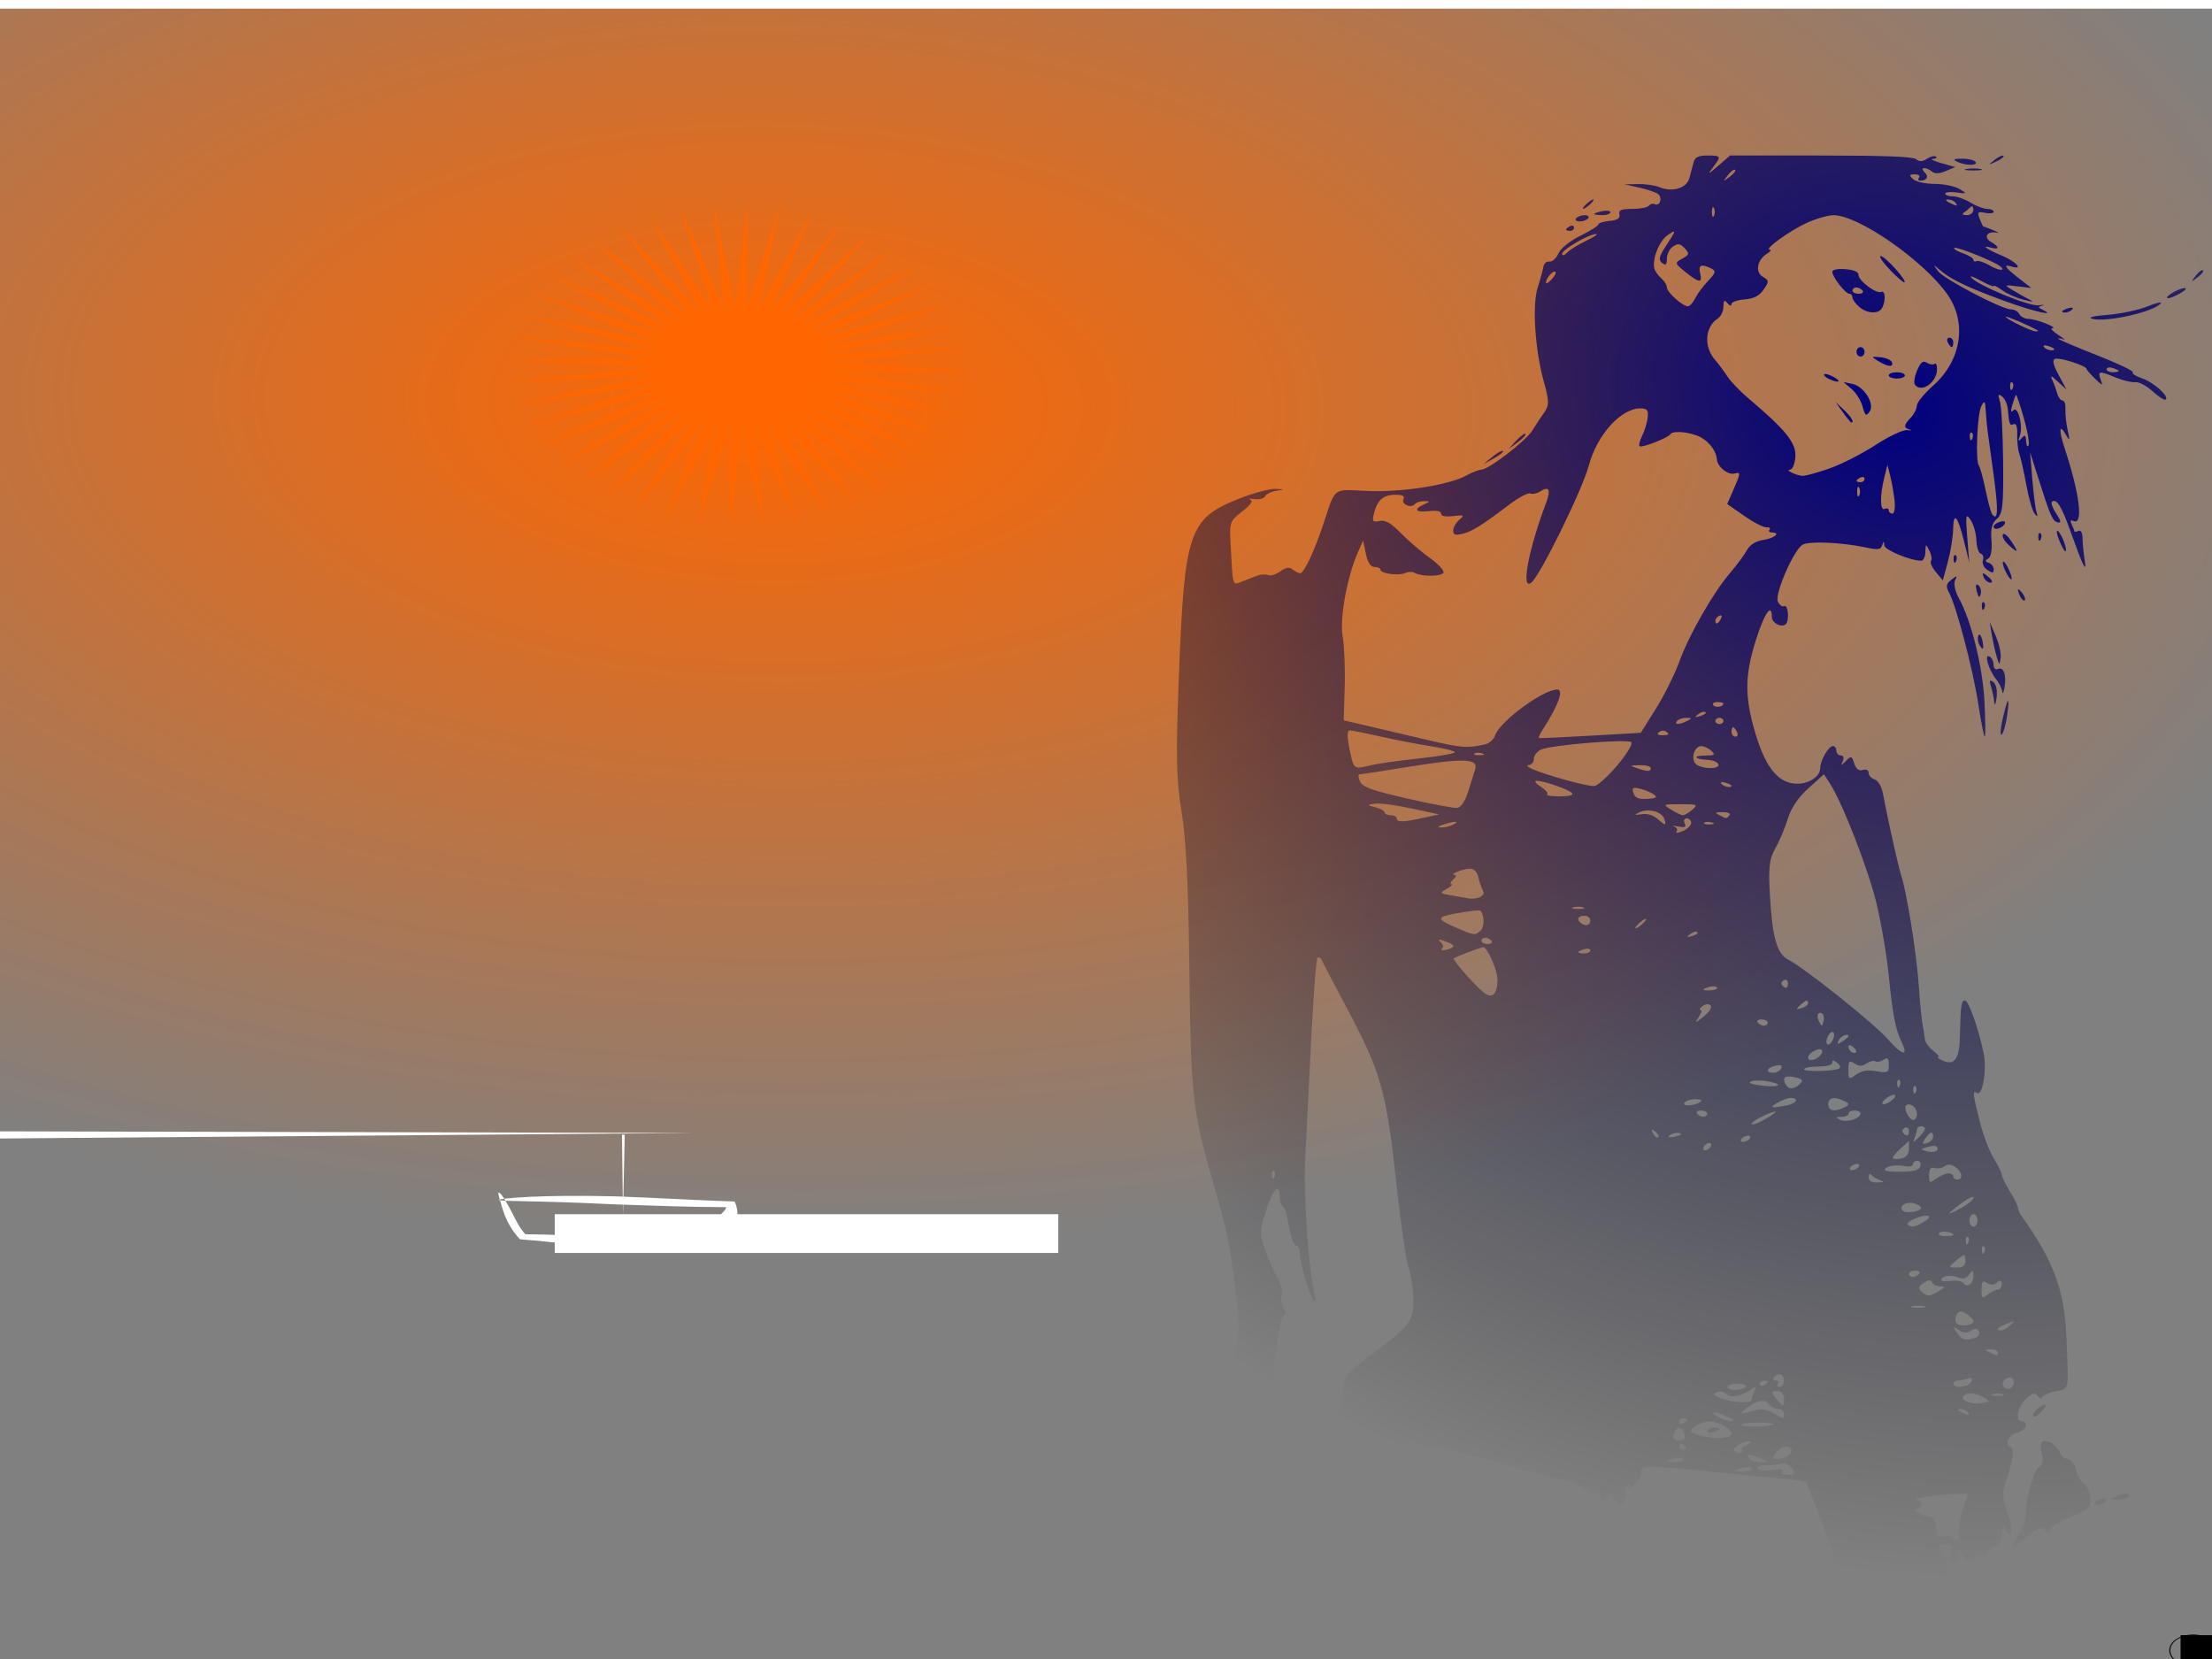 <?xml version="1.0" encoding="UTF-8"?>
<svg version="1.1" viewBox="0 0 1024 768" xmlns="http://www.w3.org/2000/svg">
<defs>
<filter id="h" color-interpolation-filters="sRGB">
<feGaussianBlur result="result1" stdDeviation="5"/>
<feComposite in="result1" in2="result1" k2="2" operator="arithmetic"/>
</filter>
<radialGradient id="b" cx="83.416" cy="-1194.3" r="519.23" gradientTransform="matrix(-1.444 -.023 .012 -.746 490.74 -702.67)" gradientUnits="userSpaceOnUse">
<stop stop-color="#f60" offset="0"/>
<stop stop-color="#808080" offset="1"/>
</radialGradient>
<filter id="g" color-interpolation-filters="sRGB">
<feGaussianBlur result="result1" stdDeviation="5"/>
<feComposite in="result1" in2="result1" k2="2" operator="arithmetic" result="fbSourceGraphic"/>
<feColorMatrix in="fbSourceGraphic" result="fbSourceGraphicAlpha" values="0 0 0 -1 0 0 0 0 -1 0 0 0 0 -1 0 0 0 0 1 0"/>
<feGaussianBlur in="fbSourceGraphic" stdDeviation="0.01 5"/>
</filter>
<radialGradient id="a" cx="1038.4" cy="638.02" r="286.78" gradientTransform="matrix(-2.002 -.757 .656 -1.733 2535 2080.4)" gradientUnits="userSpaceOnUse">
<stop stop-color="#000080" offset="0"/>
<stop stop-opacity="0" offset="1"/>
</radialGradient>
<filter id="f" color-interpolation-filters="sRGB">
<feGaussianBlur in="SourceGraphic" result="result6" stdDeviation="3"/>
<feColorMatrix in="SourceGraphic" result="result7" values="1 0 0 0 0 0 1 0 0 0 0 0 1 0 0 0 0 0 1 0 "/>
<feComposite in="result6" in2="result7" operator="in"/>
</filter>
<filter id="e" color-interpolation-filters="sRGB">
<feGaussianBlur in="SourceGraphic" result="result6" stdDeviation="3"/>
<feColorMatrix in="SourceGraphic" result="result7" values="1 0 0 0 0 0 1 0 0 0 0 0 1 0 0 0 0 0 1 0 "/>
<feComposite in="result6" in2="result7" operator="in"/>
</filter>
<filter id="d" color-interpolation-filters="sRGB">
<feGaussianBlur in="SourceGraphic" result="result6" stdDeviation="3"/>
<feColorMatrix in="SourceGraphic" result="result7" values="1 0 0 0 0 0 1 0 0 0 0 0 1 0 0 0 0 0 1 0 "/>
<feComposite in="result6" in2="result7" operator="in" result="fbSourceGraphic"/>
<feColorMatrix in="fbSourceGraphic" result="fbSourceGraphicAlpha" values="0 0 0 -1 0 0 0 0 -1 0 0 0 0 -1 0 0 0 0 1 0"/>
<feGaussianBlur in="fbSourceGraphic" result="result6" stdDeviation="3"/>
<feColorMatrix in="fbSourceGraphic" result="result7" values="1 0 0 0 0 0 1 0 0 0 0 0 1 0 0 0 0 0 1 0 "/>
<feComposite in="result6" in2="result7" operator="in"/>
</filter>
<filter id="c" color-interpolation-filters="sRGB">
<feGaussianBlur in="SourceGraphic" result="result6" stdDeviation="3"/>
<feColorMatrix in="SourceGraphic" result="result7" values="1 0 0 0 0 0 1 0 0 0 0 0 1 0 0 0 0 0 1 0 "/>
<feComposite in="result6" in2="result7" operator="in"/>
</filter>
</defs>
<rect x="-2" y="4" width="1030" height="766" fill="url(#b)" stroke-opacity="0"/>
<path d="m542.02 768.67c0-4.18 31.821-52.629 47.062-71.653l5.46-6.815-3.776-2.94c-2.077-1.617-5.527-5.614-7.669-8.883-2.141-3.268-6.719-8.379-10.174-11.356-8.802-7.587-9.108-14.943-1.661-39.953 2.546-8.55 2.635-12.442 0.667-29.083-2.696-22.8-3.747-27.865-10.926-52.659-8.871-30.636-9.777-39.038-10.424-96.702-0.434-38.673-1.475-59.817-3.578-72.708-2.509-15.379-2.705-25.004-1.273-62.529 2.572-67.397 4.572-73.322 27.859-82.524 6.578-2.599 14.141-4.637 16.806-4.528 4.555 0.186 4.587 0.236 0.53 0.84-2.374 0.353-4.739 1.5-5.256 2.55-0.518 1.052-2.772 1.646-5.021 1.325-2.244-0.32-3.073-0.205-1.841 0.257 1.469 0.551 0.183 2.434-3.735 5.469-5.807 4.499-5.958 4.936-5.377 15.536 1.07 19.528 0.813 18.654 5.004 17.008 2.054-0.807 5.239-2.041 7.078-2.743 1.839-0.702 4.203-0.863 5.253-0.358 1.05 0.505 3.557-0.242 5.57-1.661 2.807-1.978 4.174-2.181 5.858-0.87 1.208 0.941 2.755 1.711 3.437 1.711 1.754 0 6.659-10.477 10.891-23.267 5.56-16.802 4.026-15.647 19.746-14.862 15.737 0.786 38.039-2.639 46.194-7.095 2.783-1.52 5.97-2.764 7.082-2.764 3.282 0 20.569-13.301 23.538-18.11 1.504-2.436 3.97-6.164 5.481-8.284 2.428-3.407 2.405-5.096-0.193-14.542-4.072-14.801-5.39-35.425-2.774-43.406 1.18-3.599 2.346-7.853 2.592-9.452 0.245-1.6 1.502-2.735 2.792-2.522 1.29 0.212 3.177-1.472 4.194-3.742 1.078-2.409 5.32-5.838 10.183-8.231 4.584-2.257 8.335-4.619 8.335-5.25 0-0.631 2.311-1.354 5.135-1.607 3.691-0.331 4.981-1.176 4.586-3.005-0.435-2.018 0.797-2.545 5.959-2.545 3.579 0 7.035-0.665 7.68-1.478 0.645-0.813 1.867-1.144 2.716-0.735 2.517 1.212 3.777-3.264 1.356-4.82-1.223-0.786-5.164-2.084-8.759-2.884l-6.536-1.454 6.191-0.131c3.405-0.072 7.895 0.579 9.977 1.447 5.888 2.454 12.549 0.453 13.797-4.145 0.594-2.187 1.463-5.449 1.931-7.249 0.654-2.513 2.143-3.272 6.418-3.272 6.452 0 6.564 0.24 2.576 5.504-2.632 3.475-2.337 3.382 2.47-0.778l5.46-4.726h41.972c29.301 0 42.624 0.508 44.133 1.683 1.637 1.275 2.871 1.225 5.087-0.207 1.609-1.04 3.465-1.47 4.125-0.956 0.66 0.514 9e-3 0.984-1.446 1.045-1.455 0.061 0.288 0.935 3.873 1.943l6.518 1.832-4.384 1.827c-3.171 1.321-4.949 1.387-6.425 0.238-2.929-2.281-5.887-1.966-3.405 0.363 2.085 1.957 1.076 3.865-2.044 3.865-0.916 0-1.147-0.654-0.512-1.454 0.635-0.8-0.259-1.454-1.986-1.454-2.579 0-2.725 0.389-0.815 2.181 1.36 1.276 5.522 2.2 10.032 2.228 4.239 0.025 9.388 1.083 11.442 2.349 3.62 2.232 3.578 2.282-1.401 1.61-2.824-0.381-5.135-0.13-5.135 0.559 0 0.689 1.567 1.252 3.483 1.252 1.915 0 5.619 1.309 8.231 2.908 2.611 1.6 6.086 2.908 7.721 2.908 1.635 0 2.973 0.593 2.973 1.318 0 0.725-1.776 0.956-3.947 0.514-3.444-0.701-3.772-0.36-2.569 2.681 0.758 1.917 1.484 3.52 1.613 3.563 4.308 1.427 8.7 3.455 6.363 2.939-4.466-0.986-6.426 2.138-2.679 4.271 4.048 2.305 3.947 3.767-0.181 2.614-4.801-1.341-1.726 0.844 5.338 3.794 6.337 2.647 10.011 6.664 4.622 5.054-4.434-1.325-3.605 0.153 2.949 5.257l5.906 4.599-6.372-0.76c-6.259-0.746-6.301-0.716-2.392 1.693 2.189 1.349 5.55 3.242 7.469 4.207 2.86 1.438 2.439 1.49-2.33 0.289-3.201-0.806-7.612-2.767-9.803-4.356-2.191-1.59-3.984-2.493-3.984-2.008 0 0.485-2.673-0.599-5.939-2.411s-5.325-2.52-4.575-1.575c2.845 3.585 26.9 13.533 31.312 12.949 2.426-0.321 3.239-0.286 1.806 0.079-2.229 0.567-2.229 0.848 0 1.947 7.012 3.457-4.278 0.828-17.935-4.177-16.858-6.178-24.612-9.89-29.502-14.125-3.316-2.871-3.328-2.865-0.934 0.436 2.659 3.666 29.527 17.741 33.867 17.741 1.487 0 3.188 0.982 3.779 2.181 0.591 1.2 2.572 2.204 4.401 2.233 3.587 0.056 13.892 4.153 10.796 4.292-1.027 0.046 0.233 1.435 2.801 3.086s3.618 2.58 2.334 2.063c-1.284-0.517-2.334-0.656-2.334-0.31s7.96 3.747 17.69 7.558c9.729 3.811 17.303 7.417 16.83 8.013-0.473 0.596 1.44 1.845 4.251 2.776 5.337 1.767 12.774 8.431 10.973 9.834-0.572 0.446-3.28-1.262-6.017-3.796-2.737-2.533-6.343-4.449-8.013-4.257-1.67 0.192-5.725-0.762-9.012-2.12-7.759-3.207-8.515-3.121-7.104 0.802 1.137 3.162 1.048 3.149-2.634-0.364-2.096-2-3.829-4.005-3.852-4.457-0.071-1.411-12.063-5.312-14.397-4.684-1.596 0.43-1.194 2.509 1.431 7.414l3.648 6.816-3.939-3.635c-3.199-2.952-3.686-3.089-2.591-0.727 0.741 1.6 1.758 4.381 2.259 6.18 0.501 1.8 1.62 3.272 2.486 3.272 0.866 0 1.461 1.8 1.322 3.999-0.138 2.199 0.331 6.617 1.043 9.816 1.052 4.727 0.931 5.164-0.646 2.334-3.209-5.756-3.645-2.811-0.843 5.686 7.137 21.641 8.881 36.219 4.054 33.896-1.247-0.6-1.512-0.016-0.721 1.589 0.688 1.396 1.251 2.851 1.251 3.233 0 0.382 0.84 0.29 1.867-0.205 1.074-0.517 1.876 0.836 1.888 3.186 0.019 2.247 0.439 6.702 0.951 9.901 1.148 7.181-0.52 3.867-6.586-13.088-4.136-11.561-6.386-15.133-8.496-13.489-0.606 0.472 0.29 2.955 1.991 5.518 2.225 3.35 2.419 4.484 0.69 4.035-2.469-0.641-3.385-2.752-9.334-21.512l-3.459-10.906 1.006 12.36c0.553 6.798 1.422 13.669 1.93 15.269 0.729 2.295 0.545 2.446-0.87 0.719-0.987-1.204-2.692-7.093-3.79-13.088-1.098-5.994-2.557-12.534-3.241-14.534-0.685-2-1.136-6.12-1.004-9.157 0.144-3.28-0.502-5.164-1.59-4.64-1.863 0.897-2.135 0.211-2.78-7-0.2-2.241-1.389-4.858-2.641-5.817-1.785-1.366-2.004-0.882-1.013 2.241 0.695 2.191 1.368 14.733 1.496 27.871 0.2 20.469-0.214 24.272-2.894 26.578-2.27 1.954-2.955 4.678-2.499 9.937 0.374 4.309-0.236 7.733-1.504 8.447-1.573 0.886-1.52 1.395 0.201 1.939 1.284 0.406 2.334 1.745 2.334 2.976 0 1.869-0.484 1.925-2.931 0.344-1.612-1.042-2.542-3.054-2.066-4.471 0.476-1.417 0.035-2.792-0.977-3.055-1.013-0.263-1.931-3.075-2.039-6.25-0.108-3.174-1.316-7.408-2.683-9.407-2.199-3.216-2.379-2.292-1.556 7.998l0.93 11.633-2.433-9.818c-2.955-11.922-4.877-13.956-5.038-5.33-0.066 3.532-1.162 10.266-2.435 14.964l-2.315 8.541-3.245-3.857c-1.785-2.121-2.788-4.432-2.23-5.135 0.558-0.703 0.226-2.812-0.738-4.685-1.733-3.369-1.754-3.362-1.871 0.593-0.065 2.199-0.942 3.999-1.948 3.999-4.927 0-16.868-4.945-17.06-7.065-0.199-2.198-0.281-2.199-1.029-0.012-0.685 2.003-1.893 2.146-7.719 0.911-11.323-2.4-26.384-2.999-29.226-1.162-4.095 2.647-12.768 22.613-11.342 26.112 0.688 1.689 2.031 2.696 2.985 2.237 1.876-0.903 2.454 7.016 0.617 8.447-2.09 1.627-6.353-0.687-6.353-3.449 0-6.705-3.487-1.668-7.361 10.634-5.318 16.887-5.311 26.682 0.029 44.186 4.707 15.426 10.673 22.406 19.152 22.406 5.573 0 10.588-3.46 10.588-7.306 0-3.51 3.86-10.144 5.902-10.144 0.862 0 1.568 0.982 1.568 2.181 0 1.2 0.93 2.181 2.067 2.181 1.157 0 1.566 1.12 0.929 2.545-1.059 2.369-0.959 2.366 1.45-0.046 2.416-2.418 2.67-2.337 3.817 1.223 0.822 2.551 2.131 3.545 3.952 3 1.64-0.49 2.723 0.054 2.723 1.368 0 1.2 1.238 2.551 2.75 3.003 1.513 0.452 3.209 3.213 3.769 6.135 2.63 13.714 7.027 33.437 8.479 38.031 2.781 8.801 7.198 36.487 8.236 51.623 0.549 7.998 1.358 16.178 1.798 18.177 0.44 2 0.87 4.781 0.955 6.18 0.086 1.4 1.836 3.853 3.89 5.453s3.104 2.928 2.334 2.953c-0.77 0.024 0.151 0.747 2.047 1.605 5.408 2.448 7.731-0.708 7.961-10.813 0.336-14.767 0.649-17.012 2.369-17.012 1.675 0 6.321 13.147 8.648 24.474 1.522 7.408-0.425 19.576-2.939 18.366-2.287-1.101-2.238-0.486 1.03 12.814 1.528 6.216 4.468 14.028 6.535 17.36 2.067 3.332 3.758 6.793 3.758 7.692 0 0.899 1.681 4.344 3.735 7.654 2.054 3.311 3.735 6.714 3.735 7.564 0 0.849 0.817 2.68 1.815 4.069 14.719 20.476 19.774 34.257 20.663 56.329 1.027 25.484 1.528 23.114-5.206 24.658-3.338 0.765-6.082 2.074-6.097 2.908-0.019 0.834-0.873 0.535-1.905-0.664-1.602-1.862-2.418-1.678-5.573 1.252-3.86 3.585-5.058 10.382-1.829 10.382 3.352 0 1.961 4.143-1.695 5.047-4.306 1.064-6.709 5.238-3.817 6.63 2.198 1.058 1.717 5.098-1.919 16.104-1.825 5.523-1.7 8.037 0.71 14.358 2.808 7.364 2.04 13.858-0.939 7.934-1.112-2.211-1.442-1.813-1.545 1.863-0.088 3.116-1.377 5.194-3.866 6.231-2.054 0.856-3.748 2.679-3.763 4.05-0.022 1.921-0.391 2.048-1.608 0.554-1.271-1.562-1.8-1.491-2.714 0.364-1.595 3.236-4.069 2.864-6.442-0.969l-2.026-3.272-0.126 3.272c-0.07 1.8-1.072 3.272-2.227 3.272-1.338 0-1.694-1.583-0.98-4.362 0.944-3.677 0.537-4.362-2.593-4.362-3.567 0-3.598 0.215-0.782 5.453 1.612 2.999 2.708 7.879 2.435 10.844-0.273 2.965 0.1 5.855 0.829 6.423 0.728 0.567 1.324 2.24 1.324 3.717s0.737 3.822 1.638 5.211c2.959 4.561 5.831 12.839 5.831 16.806 0 2.143 1.05 3.906 2.334 3.918 1.556 0.015 1.401 0.492-0.467 1.432-1.54 0.775-14.261 1.42-28.269 1.432l-25.468 0.022-1.043-4.726c-0.574-2.599-1.551-8.652-2.173-13.451-1.727-13.333-6.081-28.771-13.533-47.988-3.722-9.598-6.965-17.671-7.206-17.94-0.241-0.27-7.017-1.08-15.059-1.8-8.041-0.721-20.923-1.978-28.625-2.795-27.26-2.889-33.26-2.934-32.447-0.24 0.401 1.33-1.03 4.053-3.181 6.053s-3.288 2.716-2.526 1.593c0.891-1.315 0.645-1.687-0.69-1.044-1.141 0.549-1.621 1.919-1.066 3.045 0.555 1.125 0.199 3.172-0.79 4.548-1.623 2.258-2.031 2.163-4.184-0.97-2.288-3.329-2.446-3.353-3.851-0.596-1.41 2.767-1.513 2.753-2.72-0.38-0.69-1.791-1.949-2.921-2.799-2.513-0.849 0.409-3.064-0.496-4.923-2.01s-8.421-3.777-14.583-5.028c-6.162-1.251-17.506-4.342-25.209-6.87-14.734-4.834-36.363-8.544-50.307-8.63-7.687-0.047-8.028 0.105-4.668 2.084 2.236 1.317 2.688 2.153 1.18 2.181-1.344 0.025-1.925 0.701-1.29 1.5 0.635 0.8 0.054 1.464-1.29 1.476-1.78 0.016-1.683 0.412 0.357 1.454 2.337 1.194 2.104 1.581-1.401 2.329-2.311 0.493-4.201 1.7-4.201 2.683 0 0.982-1.681 2.971-3.735 4.418-2.482 1.749-3.735 4.479-3.735 8.137 0 3.028-0.913 5.945-2.03 6.482-1.117 0.537-1.56 2.376-0.985 4.085 1.079 3.209-2.412 11.106-4.91 11.106-0.776 0-1.411 1.164-1.411 2.587s-1.679 3.53-3.731 4.681c-2.327 1.306-3.333 3.068-2.675 4.684 0.706 1.732 0.086 2.59-1.871 2.59-2.936 0-3.643 1.445-3.024 6.18 0.189 1.448-0.925 2.545-2.586 2.545-1.605 0-2.918 0.851-2.918 1.89s-0.979 2.653-2.176 3.585c-1.197 0.932-2.5 4.15-2.895 7.15-0.85 6.455-1.974 7.694-4.338 4.782-1.337-1.647-1.744-1.285-1.766 1.57-0.015 2.04-1.079 5.47-2.363 7.623-2.321 3.893-2.444 3.914-22.408 3.925-11.04 6e-3 -20.074-0.585-20.074-1.315zm364.73-58.658c-0.411-1.8 0.423-6.707 1.853-10.906l2.6-7.634-5.795 0.084c-6.311 0.091-22.196 2.385-18.4 2.657 1.284 0.092 2.334 1.149 2.334 2.349s-1.05 2.201-2.334 2.225c-2.646 0.05 4.122 3.491 7.002 3.56 1.027 0.025 1.953 1.351 2.058 2.946 0.401 6.114 0.813 6.827 3.484 6.029 1.508-0.451 3.238-0.193 3.845 0.572 2.044 2.575 4.106 1.418 3.352-1.881zm-289.18-25.71c0.594-0.749 0.284-4.122-0.69-7.496-1.355-4.695-0.925-9.216 1.831-19.258 1.981-7.218 3.601-14.914 3.601-17.104 0-3.007 3.018-6.234 12.331-13.19 18.517-13.829 20.055-15.926 19.605-26.737-0.21-5.049-1.225-11.351-2.255-14.003-1.03-2.653-3.478-19.546-5.439-37.542-4.861-44.6-7.116-52.478-24.14-84.342-4.914-9.198-9.488-17.962-10.165-19.476-0.676-1.514-1.714-2.376-2.305-1.916-0.591 0.461-1.878 16.75-2.859 36.199-0.981 19.449-2.246 44.528-2.811 55.731-0.929 18.4 1.401 52.806 4.331 63.972 0.63 2.399 0.554 3.937-0.169 3.417-1.79-1.288-6.517-17.015-6.599-21.957-0.037-2.199-0.796-3.999-1.688-3.999-1.396 0-2.671-4.048-4.682-14.876-0.257-1.383-1.045-2.965-1.75-3.514-0.706-0.549-1.283-2.526-1.283-4.392 0-6.693-3.288-3.206-6.411 6.799-2.956 9.47-2.966 10.784-0.149 18.541 1.668 4.592 4.296 10.492 5.84 13.112s2.291 6.031 1.66 7.579c-0.631 1.549-0.267 4.096 0.808 5.662 1.308 1.903 1.329 3.009 0.064 3.337-1.936 0.502-5.994 29.997-4.403 32.002 0.484 0.61-1.202 4.562-3.746 8.783-6.384 10.591-7.847 15.672-4.512 15.672 1.446 0 3.692 2.29 4.992 5.09 2.565 5.524 5.856 6.798 5.856 2.267 0-1.552 0.921-3.266 2.047-3.808 1.126-0.542 1.691-2.871 1.257-5.175-0.434-2.305-0.203-4.19 0.514-4.19 0.717 0 1.961-3.436 2.764-7.634 1.354-7.077 1.56-7.316 2.821-3.272 0.748 2.399 1.459 3.256 1.581 1.903 0.122-1.352 1.099-2.882 2.173-3.399 2.011-0.968 1.035 24.813-1.142 30.153-1.842 4.519 10.056 10.923 13.12 7.062zm211.94-4.568c-1.256-1.828-3.186-2.689-4.887-2.181-1.546 0.462-4.892 0.84-7.436 0.84-2.779 0-4.138 0.615-3.404 1.539 0.717 0.904 3.558 1.14 6.879 0.572 3.917-0.67 5.265-0.472 4.38 0.642-0.779 0.981 0.25 1.61 2.633 1.61 3.381 0 3.629-0.409 1.834-3.021zm-18.596 0.249c0-0.725-1.681-0.976-3.735-0.557-2.054 0.418-3.735 1.011-3.735 1.318 0 0.307 1.681 0.557 3.735 0.557s3.735-0.593 3.735-1.318zm-31.744-4.362c0-0.725-1.681-0.976-3.735-0.557-2.054 0.418-3.735 1.011-3.735 1.318 0 0.307 1.681 0.557 3.735 0.557s3.735-0.593 3.735-1.318zm35.479-0.641c-5.125-2.103-6.635-1.974-4.745 0.408 0.677 0.853 3.072 1.541 5.322 1.53 3.924-0.021 3.9-0.1-0.577-1.937zm14.589-2.767c0.881-3.601-4.649-3.232-7.2 0.48-1.852 2.695-1.607 2.972 2.249 2.545 2.38-0.264 4.608-1.625 4.951-3.024zm-22.871-0.938c-0.568-0.716 0.343-1.713 2.024-2.216 1.682-0.503 2.571-1.292 1.977-1.755-0.594-0.463-2.81 0.102-4.924 1.255s-3.289 2.529-2.611 3.057c1.844 1.436 4.723 1.158 3.532-0.342zm-26.263-1.607c-0.635-0.8-1.525-1.454-1.978-1.454s-0.823 0.654-0.823 1.454c0 0.8 0.89 1.454 1.978 1.454s1.458-0.654 0.823-1.454zm-0.393-5.817c-0.537-1.6-1.621-2.908-2.408-2.908-0.787 0-1.871 1.309-2.408 2.908-0.711 2.119-0.057 2.908 2.408 2.908 2.466 0 3.12-0.79 2.408-2.908zm21.867-0.061c0-2.375-5.977-5.755-10.175-5.755-3.859 0-10.134 3.714-8.297 4.91 4.892 3.187 18.472 3.808 18.472 0.845zm-11.204-1.439c0-0.775 1.26-1.409 2.801-1.409 1.54 0 2.801 0.257 2.801 0.572 0 0.314-1.26 0.948-2.801 1.409-1.54 0.46-2.801 0.203-2.801-0.572zm30.719-3.034c0.497-0.387-2.817-0.731-7.365-0.763-4.548-0.032-7.856 0.463-7.35 1.1 0.948 1.195 13.106 0.916 14.715-0.337zm-40.055-2.096c0-0.353-0.84-0.641-1.867-0.641s-1.867 0.693-1.867 1.54 0.84 1.136 1.867 0.641c1.027-0.494 1.867-1.187 1.867-1.54zm18.673-1.368c-6.137-2.732-9.17-2.763-4.558-0.046 1.994 1.174 4.885 2.133 6.426 2.13 1.624-3e-3 0.84-0.878-1.867-2.083zm26.142-1.454c0-1.2-1.219-2.181-2.708-2.181s-3.467-1.056-4.394-2.346c-1.85-2.574-6.935-1.276-11.394 2.908-2.025 1.9-1.615 1.968 3.247 0.539 4.535-1.333 6.374-1.197 9.94 0.737 5.472 2.967 5.309 2.956 5.309 0.344zm84.962-0.727c-0.635-0.8-2.155-1.444-3.378-1.432-1.336 0.013-1.106 0.585 0.577 1.432 3.587 1.805 4.234 1.805 2.801 0zm-84.962-6.301c0-2.047-1.111-3.393-2.801-3.393-3.394 0-3.423 0.234-0.484 3.897 2.951 3.68 3.285 3.629 3.285-0.504zm92.372-0.456c-3.761-2.142-7.024-2.51-8.95-1.011-2.45 1.908 2.618 4.435 7.451 3.716 4.663-0.694 4.751-0.853 1.499-2.705zm-107.31 1.06c0-0.734 0.563-2.534 1.25-3.999 1.195-2.545 1.084-2.55-2.481-0.119-4.094 2.792-9.131 3.328-10.856 1.154-0.607-0.765-2.386-1.008-3.952-0.539-2.275 0.68-1.982 1.224 1.46 2.702 5.093 2.188 14.579 2.709 14.579 0.801zm116.24-2.536c-1.284-0.403-3.385-0.403-4.668 0s-0.233 0.733 2.334 0.733c2.568 0 3.618-0.33 2.334-0.733zm-119.04-3.399c0.655-0.825-0.914-1.454-3.624-1.454-2.628 0-4.779 0.654-4.779 1.454 0 0.8 1.631 1.454 3.624 1.454s4.144-0.654 4.779-1.454zm124.18-2.267c0-2.4-2.951-2.805-4.668-0.641-1.523 1.919 0.71 4.642 2.93 3.573 0.956-0.46 1.738-1.78 1.738-2.932zm-113.91 0c0-0.353-0.84-0.641-1.867-0.641s-1.867 0.693-1.867 1.54c0 0.847 0.84 1.136 1.867 0.641 1.027-0.494 1.867-1.187 1.867-1.54zm7.469-0.641c0-3.067-2.717-3.913-4.668-1.454-0.635 0.8-0.215 1.454 0.934 1.454s1.568 0.654 0.934 1.454c-0.635 0.8-0.264 1.454 0.823 1.454s1.978-1.309 1.978-2.908zm86.651 0.565c0.845-1.715 0.357-2.105-1.82-1.454-1.636 0.489-3.746 0.889-4.689 0.889-0.943 0-1.715 0.654-1.715 1.454 0 2.395 6.978 1.641 8.224-0.889zm12.316-13.653c0-0.8-1.47-1.444-3.268-1.432-2.793 0.019-2.861 0.227-0.467 1.432 3.524 1.774 3.735 1.774 3.735 0zm-10.541-6.664c1.56-0.466 2.371-1.792 1.802-2.945-0.794-1.611-1.633-1.711-3.617-0.429-1.965 1.27-3.326 1.192-5.69-0.326-2.817-1.81-2.898-1.691-0.868 1.276 2.346 3.429 3.7 3.821 8.372 2.424zm16.381-5.934c2.324-2.194 2.171-2.257-1.639-0.676-4.345 1.803-5.415 3.095-2.563 3.095 0.901 0 2.792-1.089 4.201-2.419zm-17.07-1.81c0-1.306-4.099-4.498-5.776-4.498-2.476 0-3.673 4.864-1.459 5.929 2.411 1.16 7.235 0.206 7.235-1.432zm-22.91-6.96c-1.817-0.369-4.338-0.344-5.602 0.054-1.264 0.398 0.222 0.7 3.303 0.67 3.081-0.03 4.115-0.356 2.299-0.724zm34.247-7.717c0.954 0 1.734-1.112 1.734-2.472 0-1.895-0.513-2.073-2.196-0.762-1.604 1.249-2.863 1.279-4.668 0.113-1.963-1.269-2.472-0.642-2.472 3.047 0 4.222 0.267 4.437 2.934 2.359 1.614-1.257 3.715-2.285 4.668-2.285zm-27.319 0.681c2.989-1.76 3.098-2.135 0.622-2.135-1.651 0-3.356-0.818-3.788-1.818-0.611-1.414-1.48-1.371-3.913 0.193-2.393 1.538-2.63 2.478-1.009 3.999 2.627 2.465 3.543 2.438 8.087-0.239zm15.925-6.947c-0.051-2.871-0.246-2.933-1.967-0.632-1.361 1.82-2.821 2.19-5.078 1.287-3.39-1.356-7.836-0.694-7.836 1.168 0 0.622 2.002 0.833 4.449 0.469 2.447-0.364 5.026 0.064 5.731 0.952 1.898 2.391 4.766 0.411 4.701-3.244zm-25.152-1.005c0.635-0.8-0.156-1.454-1.757-1.454-1.601 0-2.911 0.654-2.911 1.454 0 0.8 0.791 1.454 1.757 1.454 0.966 0 2.276-0.654 2.911-1.454zm21.474-5.817c0-1.6-0.29-2.908-0.644-2.908-0.354 0-2.165 1.309-4.024 2.908-3.28 2.823-3.261 2.908 0.644 2.908 2.779 0 4.024-0.9 4.024-2.908zm8.597-6.877c-0.621-0.483-1.062 0.376-0.981 1.909 0.09 1.694 0.532 2.039 1.128 0.879 0.539-1.05 0.473-2.304-0.148-2.787zm-7.469-4.362c-0.621-0.483-1.062 0.376-0.981 1.909 0.09 1.694 0.532 2.039 1.128 0.879 0.539-1.05 0.473-2.304-0.147-2.787zm-6.73-0.965c0-1.379-5.59-2.075-6.586-0.819-0.607 0.765 0.626 1.391 2.741 1.391 2.115 0 3.845-0.257 3.845-0.572zm-13.898-5.853c5.053-2.878 2.428-4.229-3.535-1.819-2.705 1.093-4.37 2.413-3.701 2.934 1.793 1.396 3.21 1.178 7.237-1.115zm25.102-0.846c0-1.6-0.84-2.908-1.867-2.908s-1.867 1.309-1.867 2.908c0 1.6 0.84 2.908 1.867 2.908s1.867-1.309 1.867-2.908zm-26.142-5.831c0-0.621-1.401-1.548-3.113-2.059-3.559-1.064-7.212 1.105-5.499 3.264 1.273 1.604 8.612 0.577 8.612-1.205zm24.275-4.72c0-0.895-2.521 0.254-5.602 2.552-3.081 2.299-5.602 4.429-5.602 4.734 0 0.305 2.521-0.844 5.602-2.552s5.602-3.839 5.602-4.734zm-42.948-7.96c-1.54-0.457-3.418-1.55-4.173-2.43-0.846-0.987-1.383-0.625-1.401 0.945-0.019 1.71 1.35 2.507 4.173 2.43 2.807-0.077 3.272-0.39 1.401-0.945zm31.42-3.29c1.203 0 2.187 0.654 2.187 1.454 0 0.8 0.84 1.454 1.867 1.454 2.868 0 2.215-3.781-1.013-5.868-2.061-1.332-3.453-1.415-4.896-0.292-1.109 0.863-3.174 1.224-4.589 0.801-1.804-0.539-2.573 0.432-2.573 3.247 0 3.799 0.185 3.886 3.415 1.61 1.878-1.324 4.399-2.407 5.602-2.407zm-312.26-1.06c-0.62-0.483-1.062 0.376-0.981 1.909 0.09 1.694 0.532 2.039 1.128 0.879 0.539-1.05 0.473-2.304-0.147-2.787zm299.17-2.287c0.336-1.358-0.291-2.469-1.394-2.469s-2.004 0.731-2.004 1.624c0 0.933-1.666 1.284-3.915 0.827-4.186-0.853-9.156 0.115-9.156 1.783 0 0.558 3.568 0.944 7.929 0.859 5.873-0.115 8.088-0.795 8.54-2.624zm-28.607 0.439c0.635-0.8 0.314-1.454-0.713-1.454s-2.387 0.654-3.021 1.454c-0.635 0.8-0.314 1.454 0.713 1.454s2.387-0.654 3.021-1.454zm23.341-8.39v-3.688l-3.735 3.353c-2.054 1.844-3.735 3.846-3.735 4.449 0 0.603 1.681 0.753 3.735 0.335 2.496-0.508 3.735-1.984 3.735-4.449zm12.599-1.187c-0.473-0.369-2.39-0.213-4.259 0.345-3.229 0.965-3.219 1.066 0.2 2.02 3.274 0.914 6.133-0.751 4.06-2.366zm-104.1-0.774c0-0.8-0.84-1.05-1.867-0.555-1.027 0.494-1.867 1.553-1.867 2.353 0 0.8 0.84 1.05 1.867 0.555 1.027-0.494 1.867-1.553 1.867-2.353zm102.7-3.619c0-2.84-1.396-2.521-3.712 0.85-1.612 2.346-1.452 2.719 0.868 2.026 1.564-0.467 2.844-1.762 2.844-2.876zm-84.962 0.883c0.635-0.8 0.314-1.454-0.713-1.454s-2.387 0.654-3.021 1.454c-0.635 0.8-0.314 1.454 0.713 1.454s2.387-0.654 3.021-1.454zm81.228-4.64c0-0.647-0.84-1.176-1.867-1.176s-1.867 0.601-1.867 1.335c0 0.734-0.489 2.534-1.086 3.999-0.994 2.438-0.835 2.424 1.867-0.159 1.624-1.552 2.953-3.352 2.953-3.999zm-124.88 1.344c-1.844-1.425-2.059-1.258-1.045 0.814 0.701 1.434 1.745 2.241 2.32 1.794 0.575-0.448 1e-3 -1.621-1.275-2.607zm11.227 0.696c-1.347-0.35-3.337 0.056-4.422 0.901-1.386 1.079-0.657 1.268 2.449 0.636 2.525-0.514 3.371-1.173 1.973-1.536zm106.18-1.121c0-1.247-0.854-1.856-1.898-1.354-1.044 0.502-1.414 1.522-0.823 2.267 1.601 2.017 2.721 1.641 2.721-0.913zm-61.621-8.82c0-0.391-2.521 0.449-5.602 1.867s-5.602 3.135-5.602 3.817c0 0.682 2.521-0.158 5.602-1.867 3.081-1.708 5.602-3.426 5.602-3.817zm39.213 0.857c0-0.772-1.26-1.403-2.801-1.403-1.54 0-2.801 0.654-2.801 1.454 0 0.8-1.47 1.464-3.268 1.476-2.701 0.018-2.799 0.253-0.567 1.353 2.956 1.456 9.437-0.522 9.437-2.88zm26.142 0.137c0-2.853-3.157-5.383-4.963-3.976-1.466 1.142 1.214 6.799 3.221 6.799 0.958 0 1.742-1.27 1.742-2.822zm-97.1-0.086c0-0.8-1.31-1.454-2.911-1.454-1.601 0-2.392 0.654-1.757 1.454 0.635 0.8 1.945 1.454 2.911 1.454 0.966 0 1.757-0.654 1.757-1.454zm63.488-2.931c2.49-1.273 2.49-1.591 0-2.864-4.469-2.285-7.469-1.71-7.469 1.432 0 3.142 3 3.717 7.469 1.432zm-66.309-2.861c0.471-0.593-0.943-1.005-3.142-0.915-2.199 0.09-4.326 0.93-4.726 1.866-0.785 1.836 6.34 0.975 7.868-0.951zm39.7 1.967c4.514-0.942 5.791-3.446 1.757-3.446-2.85 0-10.604 4.257-7.826 4.296 1.027 0.015 3.758-0.368 6.069-0.85zm49.017-2.719c1.297-1.217 1.499-2.181 0.457-2.181-1.027 0-2.913 0.982-4.192 2.181-1.297 1.217-1.499 2.181-0.457 2.181 1.027 0 2.913-0.982 4.192-2.181zm10.465-6.15c-0.621-0.483-1.062 0.376-0.981 1.909 0.09 1.694 0.532 2.039 1.128 0.879 0.539-1.05 0.473-2.304-0.147-2.787zm-67.492-2.115c-3.04-0.645-6.788-0.737-8.328-0.204-1.858 0.643-0.6 1.28 3.735 1.893 8.332 1.178 11.909-0.137 4.593-1.689zm13.949 1.117c1.756-1.648 1.4-2.255-1.779-3.041-4.747-1.173-6.421-0.2-4.915 2.856 1.378 2.797 3.838 2.865 6.694 0.185zm46.074-1.91c-0.621-0.483-1.062 0.376-0.981 1.909 0.09 1.694 0.532 2.039 1.128 0.879 0.539-1.05 0.473-2.304-0.147-2.787zm-10.59-4.051c5.289 0.905 5.727 0.679 5.727-2.949 0-3.122-0.515-3.596-2.506-2.309-1.378 0.891-3.038 1.205-3.689 0.698-0.651-0.507-2.464-0.094-4.03 0.918-2.273 1.469-3.41 1.475-5.647 0.029-2.393-1.546-2.801-1.116-2.801 2.956 0 4.619 0.111 4.687 3.609 2.222 2.62-1.846 5.179-2.275 9.336-1.564zm-44.096-1.268c0.697-1.415-0.079-1.798-2.601-1.285-4.135 0.842-4.875 3.301-0.994 3.301 1.431 0 3.048-0.907 3.595-2.017zm27.009-0.09c0.6-0.467 0.097-1.624-1.118-2.571-1.701-1.325-2.21-1.319-2.21 0.024 0 1.025-2.697 1.745-6.536 1.745-3.595 0-6.536 0.563-6.536 1.25 0 1.351 14.601 0.952 16.399-0.449zm-9.175-5.661c1.144-1.073 1.534-2.376 0.867-2.896-1.401-1.091-6.224 1.676-6.224 3.571 0 1.915 3 1.536 5.357-0.675zm15.526-4.18c-1.34-1.043-2.21-1.129-2.21-0.218 0 1.941 2.208 3.661 3.454 2.69 0.531-0.413-0.029-1.526-1.245-2.472zm22.474-2.183c-2.926-6.037-4.176-12.467-6.016-30.948-0.915-9.198-3.477-24.248-5.693-33.446-3.803-15.787-15.889-46.819-21.675-55.65l-2.638-4.027-7.183 6.463c-4.742 4.267-7.988 9.076-9.552 14.155-1.303 4.231-3.893 10.374-5.754 13.651-2.783 4.9-3.236 8.652-2.549 21.136 1.109 20.146 3.23 27.687 8.562 30.431 7.723 3.974 39.882 29.681 46.154 36.893 6.49 7.463 9.632 8.127 6.342 1.341zm-31.612-1.864c0.537-1.6 0.313-2.908-0.498-2.908s-1.914 1.309-2.451 2.908c-0.537 1.6-0.313 2.908 0.498 2.908s1.914-1.309 2.451-2.908zm6.928-0.905c0-1.629-3.507-0.2-4.511 1.838-0.983 1.996-0.71 2.086 1.667 0.549 1.564-1.011 2.844-2.085 2.844-2.387zm-37.346-6.366c0-0.8-1.31-1.454-2.911-1.454-1.601 0-2.392 0.654-1.757 1.454 0.635 0.8 1.945 1.454 2.911 1.454 0.966 0 1.757-0.654 1.757-1.454zm25.374-3.992c-2.008-1.564-3.074 0.626-1.665 3.42 1.322 2.62 1.422 2.625 2.076 0.094 0.378-1.462 0.193-3.044-0.412-3.514zm-51.852-3.934c-0.951-0.858-2.381-0.72-3.772 0.364-1.232 0.96-1.623 1.745-0.868 1.745 0.755 0 0.391 1.472-0.81 3.272-2.051 3.074-1.906 3.052 2.399-0.364 2.565-2.035 3.908-4.244 3.051-5.017zm45.151-0.955c0-1.87-1.081-1.607-3.77 0.916-1.973 1.852-1.858 2.064 0.705 1.299 1.686-0.504 3.065-1.5 3.065-2.215zm-143.8-10.94c0.028-4.45-4.642-15.083-6.625-15.083-0.989 0-12.346 4.32-13.6 5.172-0.815 0.554 9.859 12.7 13.983 15.912 3.849 2.997 6.2 0.737 6.242-6.001zm101.61 3.583c-0.475-0.599-2.098-0.72-3.605-0.27-3.802 1.136-3.424 1.821 0.864 1.57 1.983-0.116 3.216-0.701 2.741-1.3zm32.867-2.029c0-1.247-0.854-1.856-1.898-1.354-1.044 0.502-1.414 1.522-0.823 2.267 1.601 2.017 2.721 1.641 2.721-0.913zm-91.498-15.137c0-0.775-1.26-1.032-2.801-0.572-1.54 0.46-2.801 1.094-2.801 1.409 0 0.314 1.26 0.572 2.801 0.572 1.54 0 2.801-0.634 2.801-1.409zm-64.097-1.176c1.461-0.724 0.638-1.657-2.47-2.799-3.764-1.383-4.28-1.354-2.675 0.151 1.093 1.026 1.434 2.295 0.759 2.822-1.675 1.304 1.671 1.172 4.387-0.174zm18.348-3.232c-0.635-0.8-1.945-1.454-2.911-1.454-0.966 0-1.757 0.654-1.757 1.454 0 0.8 1.31 1.454 2.911 1.454 1.601 0 2.392-0.654 1.757-1.454zm95.282-4.082c-0.575-0.448-2.082-9.3e-4 -3.348 0.993-1.83 1.436-1.616 1.603 1.045 0.814 1.842-0.546 2.878-1.359 2.303-1.807zm-100.22-0.752c1.813-1.701 1.602-7.703-0.323-9.202-0.392-0.305-5.059 0.226-10.372 1.181-10.252 1.843-10.26 2.584-0.069 7.012 7.774 3.378 8.196 3.417 10.764 1.008zm74.965-3.164c1.278-1.2 1.904-2.181 1.391-2.181-0.514 0-1.98 0.982-3.258 2.181-1.278 1.2-1.904 2.181-1.391 2.181 0.514 0 1.98-0.982 3.258-2.181zm-24.275-1.454c0-1.2-1.26-2.181-2.801-2.181-2.916 0-3.705 1.72-1.556 3.393 2.149 1.673 4.357 1.059 4.357-1.212zm-3.268-6.053c-1.284-0.403-3.385-0.403-4.668 0s-0.233 0.733 2.334 0.733 3.618-0.33 2.334-0.733zm-46.374-7.59c-0.717-1.294-1.7-4.153-2.185-6.353-0.544-2.467-2.052-3.99-3.937-3.977-3.119 0.023-9.992 2.823-7.029 2.864 0.896 0.012 0.583 1.004-0.695 2.204s-1.641 2.181-0.805 2.181c0.836 0-0.111 0.928-2.103 2.063-3.461 1.971-3.373 2.106 1.977 3.035 3.08 0.535 6.44 1.136 7.467 1.336 4.427 0.861 8.588-1.048 7.311-3.353zm96.325-31.488c0-1.172-0.93-2.13-2.067-2.13s-1.562 1.024-0.945 2.276c0.872 1.769 0.187 2.096-3.068 1.468-2.304-0.445-3.134-0.432-1.844 0.029 1.29 0.461 1.819 1.502 1.175 2.313-0.686 0.864 0.47 0.791 2.789-0.175 2.178-0.908 3.96-2.609 3.96-3.78zm-110.17 0.778c3.413-1.718 0.465-1.718-4.668 0-2.462 0.824-2.78 1.277-0.934 1.33 1.54 0.044 4.061-0.554 5.602-1.33zm97.686-2.774c-1.121-3.338-7.574-4.929-11.649-2.873-2.396 1.209-2.182 1.36 1.153 0.815 2.509-0.41 5.333 0.396 7.292 2.081 3.991 3.434 4.364 3.432 3.204-0.023zm22.172 1.78c-1.348-0.42-2.958-0.368-3.579 0.115-0.62 0.483 0.482 0.827 2.451 0.764 2.175-0.07 2.618-0.414 1.128-0.879zm-133.86-2.115 7.469-1.638-12.941-2.784c-7.118-1.531-14.68-2.509-16.806-2.174-3.758 0.592-3.749 0.639 0.337 1.69 2.311 0.595 4.201 1.659 4.201 2.366 0 0.707 1.26 1.285 2.801 1.285 1.54 0 2.801 0.654 2.801 1.454 0 1.873 2.901 1.825 12.137-0.2zm141.92-1.254c0.644-0.811-0.753-1.444-3.158-1.432-3.469 0.018-3.764 0.298-1.511 1.432 3.475 1.749 3.28 1.749 4.668 0zm-17.228-2.545c2.775-2.388 2.441-2.545-5.407-2.545-8.258 0-8.313 0.032-4.328 2.545 2.22 1.4 4.652 2.545 5.407 2.545 0.754 0 2.702-1.145 4.328-2.545zm-103.74-8.378c1.252-3.99 2.716-8.657 3.253-10.371 1.55-4.945-5.338-5.228-30.002-1.232-12.216 1.979-22.814 3.604-23.551 3.61-0.737 6e-3 -0.641 1.484 0.214 3.283 1.258 2.649 5.425 4.155 21.881 7.909 11.18 2.55 21.587 4.506 23.127 4.346 1.694-0.176 3.7-3.157 5.077-7.546zm85.957 1.318c-1.285-0.944-4.158-2.14-6.384-2.659-3.397-0.791-3.886-0.465-3.047 2.035 0.752 2.241 2.333 2.899 6.384 2.659 4.219-0.25 4.878-0.691 3.047-2.035zm-37.833-0.596c-1.316-1.658-13.305-5.821-16.549-5.746-1.158 0.027-0.251 1.254 2.016 2.728s3.598 3.088 2.957 3.587c-0.641 0.499 1.965 0.908 5.792 0.908 4.232 0 6.498-0.578 5.785-1.476zm21.012-13.003c4.44-5.262 7.215-9.941 6.312-10.644-1.957-1.524-36.464 1.29-41.486 3.383-1.958 0.816-3.56 2.769-3.56 4.341 0 1.571-1.05 2.877-2.334 2.901-1.284 0.024-0.654 0.812 1.401 1.751 6.278 2.869 25.971 8.287 28.943 7.962 1.54-0.168 6.366-4.531 10.724-9.695zm52.764 9.545c0-0.314-1.304-0.961-2.898-1.438-1.662-0.497-2.411-0.253-1.757 0.572 1.097 1.382 4.655 2.044 4.655 0.866zm-37.346-8.153c0-0.8-2.311-1.408-5.135-1.352-4.55 0.091-4.71 0.245-1.401 1.352 5.1 1.707 6.536 1.707 6.536 0zm-129.59-1.327c2.978-0.73 13.139-2.16 22.582-3.179 9.443-1.018 16.78-2.34 16.306-2.937-0.474-0.597-5.679-1.836-11.566-2.752-5.887-0.916-16.257-2.924-23.043-4.46-6.786-1.537-13.154-2.794-14.151-2.794-1.171 0-1.173 3.089-7e-3 8.725 1.949 9.424 1.867 9.362 9.88 7.398zm160.87-0.49c-0.427-1-2.625-1.893-4.883-1.985-6.161-0.251-7.272-2.014-1.269-2.014 4.418 0 4.855-0.331 2.884-2.181-1.278-1.2-3.384-2.181-4.679-2.181-3.201 0-4.982 5.941-2.483 8.286 2.626 2.464 11.48 2.528 10.431 0.076zm-109.36-5.02c-1.348-0.42-2.958-0.368-3.579 0.115-0.62 0.483 0.482 0.827 2.451 0.764 2.175-0.07 2.618-0.414 1.128-0.879zm1.323-4.147c1.957-0.429 4.036-2.264 4.62-4.078 2.071-6.426 22.215-21.319 28.836-21.319 3.094 0 0.506 7.281-6.402 18.01-1.486 2.308-2.465 4.314-2.176 4.458 0.289 0.144 11.037-0.345 23.885-1.088l23.36-1.35 6.96-11.106c3.828-6.108 8.739-15.986 10.912-21.95 4.549-12.483 15.681-31.893 23.534-41.036 2.97-3.458 6.405-8.101 7.633-10.319 1.498-2.705 4.083-4.32 7.855-4.908 5.253-0.818 8.026-3.421 3.645-3.421-1.088 0-1.517-0.58-0.954-1.29 0.563-0.709-0.079-1.2-1.426-1.091-1.347 0.11-5.986-2.271-10.308-5.291l-7.858-5.49 2.859-6.558c3.455-7.925 3.483-8.315 0.541-7.551-3.062 0.795-7.896-3.068-8.171-6.529-0.353-4.455-4.527-9.387-9.412-11.12-5.234-1.857-11.247-2.116-12.156-0.524-0.927 1.624-13.118 6.386-14.198 5.545-0.513-0.399-6e-3 -2.546 1.125-4.771 1.132-2.225 2.295-5.994 2.586-8.375 0.425-3.482-0.203-4.341-3.207-4.389-9.042-0.145-20.195 12.129-24.03 26.443-3.047 11.374-22.513 50.999-26.654 54.257-4.87 3.832-1.36-15.088 6.837-36.854 2.35-6.241 1.431-8.074-2.709-5.399-1.52 0.983-3.57 1.399-4.554 0.925-0.984-0.474-5.467 1.924-9.962 5.328-12.787 9.685-17.035 12.323-21.556 13.391-3.235 0.764-4.201 0.41-4.201-1.536 0-1.391 1.259-3.611 2.797-4.935 2.553-2.197 2.308-2.351-2.801-1.767-3.624 0.414-5.598 0.01-5.598-1.144 0-1.155-1.974-1.559-5.602-1.144-6.215 0.71-7.366-0.82-2.334-3.102 2.998-1.36 3.007-1.486 0.11-1.526-1.737-0.024-3.654 0.582-4.261 1.346-1.686 2.124-6.491 0.108-5.335-2.238 0.708-1.438-0.388-2.061-3.624-2.061-5.583 0-8.419 2.392-9.963 8.407-1.014 3.95-0.71 4.404 2.517 3.746 2.719-0.554 5.264 0.885 9.812 5.547 3.377 3.462 9.477 8.691 13.556 11.619 4.079 2.929 6.858 6.027 6.177 6.885-1.37 1.726-10.226 1.706-13.253-0.03-1.061-0.609-3.006-0.589-4.322 0.044-2.917 1.404-11.487 0.294-11.487-1.487 0-0.707-1.25-1.285-2.779-1.285-1.822 0-3.212-2.111-4.037-6.127l-1.258-6.127-2.368 5.325c-5 11.247-8.568 30.74-7.124 38.921 0.776 4.399 1.21 14.974 0.964 23.499l-0.448 15.501 10.859 2.517c5.973 1.385 18.422 4.304 27.665 6.487 15.957 3.769 18.441 3.964 26.882 2.113zm84.197-5.641c-1.209-0.942-2.472-0.942-3.681 0-1.209 0.942-0.578 1.433 1.841 1.433s3.05-0.492 1.841-1.433zm32.446-0.125c-0.591-1.2-1.405-2.181-1.809-2.181-0.404 0-0.734 0.982-0.734 2.181 0 1.2 0.814 2.181 1.809 2.181 0.995 0 1.325-0.982 0.734-2.181zm-23.083-5.09c2.414-1.215 2.365-1.413-0.357-1.432-1.737-0.012-3.677 0.632-4.312 1.432-1.461 1.84 1.011 1.84 4.668 0zm16.806 0c0-0.8-0.84-1.454-1.867-1.454s-1.867 0.654-1.867 1.454c0 0.8 0.84 1.454 1.867 1.454s1.867-0.654 1.867-1.454zm-8.354-4.082c-0.575-0.448-2.082-9.3e-4 -3.348 0.993-1.83 1.436-1.616 1.603 1.045 0.814 1.842-0.546 2.878-1.359 2.303-1.807zm8.354-4.002c0-0.353-1.31-0.641-2.911-0.641-1.601 0-2.383 0.665-1.738 1.478 1.066 1.343 4.649 0.698 4.649-0.837zm-1.155-39.252c0.638-1.294 0.325-1.878-0.734-1.368-1.015 0.489-1.846 1.504-1.846 2.257 0 2.092 1.338 1.631 2.58-0.888zm126.26-66.43c-1.326-9.811-2.605-19.147-2.843-20.746-0.238-1.6-0.592-5.526-0.789-8.725-0.315-5.142-0.558-5.426-2.092-2.448-1.907 3.704-2.788 25.427-1.116 27.534 0.576 0.726 1.966 5.796 3.088 11.268 1.122 5.472 2.506 10.535 3.075 11.251 2.697 3.399 2.889-1.757 0.677-18.134zm-45.888 11.609c-0.386-3.399-1.283-8.47-1.994-11.27l-1.293-5.09-1.455 5.817c-2.106 8.417-2.009 15.603 0.197 14.542 1.027-0.494 1.867-0.206 1.867 0.641 0 0.847 0.76 1.54 1.69 1.54 0.929 0 1.374-2.781 0.989-6.18zm-16.381-5.817c-0.518-1-0.942-0.182-0.942 1.818s0.424 2.817 0.942 1.818c0.518-1 0.518-2.636 0-3.635zm2.498-4.085c0-0.847-0.84-1.136-1.867-0.641-1.027 0.494-1.867 1.187-1.867 1.54s0.84 0.641 1.867 0.641 1.867-0.693 1.867-1.54zm-16.392-4.763c5.421-1.867 15.008-6.734 21.305-10.815 6.643-4.306 12.913-7.241 14.938-6.993 1.919 0.235 2.439 0.146 1.156-0.198-3.042-0.814-2.945-2.135 0.407-5.587 1.508-1.552 2.768-4.031 2.801-5.508s3.42-5.658 7.527-9.292c13.07-11.564 15.828-29.124 6.629-42.21-11.035-15.697-41.207-36.699-52.724-36.699-2.524 0-8.127 1.614-12.449 3.587-8.006 3.654-20.052 12.409-17.073 12.409 0.902 0 0.326 0.818-1.28 1.818-4.585 2.854-5.601 8.57-1.906 10.715 2.899 1.683 2.927 2.204 0.319 5.926-2.058 2.938-4.542 4.209-8.87 4.537-3.306 0.251-6.023 1.232-6.039 2.181-0.017 1.028-0.76 0.844-1.839-0.456-1.422-1.713-1.816-1.361-1.839 1.64-0.015 2.102-1.207 4.582-2.646 5.513-5.918 3.825-6.552 12.937-1.323 19.01 1.728 2.006 4.367 5.54 5.865 7.852 1.498 2.312 5.911 6.893 9.808 10.179 17.118 14.438 22.078 20.619 21.601 26.918-0.248 3.277-1.338 5.969-2.421 5.981-2.714 0.031 3.079 2.836 5.914 2.864 1.254 0.012 6.716-1.506 12.138-3.373zm6.369-26.052-3.359-4.726 3.849 3.635c3.413 3.224 4.929 5.817 3.401 5.817-0.292 0-2.043-2.127-3.89-4.726zm9.105-2.664c-0.744-2.734-3.038-6.401-5.099-8.149l-3.747-3.179 4.102 0.835c5.445 1.109 10.528 9.297 7.976 12.848-1.621 2.256-2.066 1.932-3.232-2.355zm24.237-10.088c-0.647-0.815-0.199-3.79 0.996-6.61 1.632-3.851 2.754-4.752 4.506-3.62 1.283 0.829 2.886 1.077 3.562 0.551 0.676-0.526 1.202 0.625 1.169 2.557-0.103 6.095-7.154 11.002-10.233 7.121zm-40.07-2.823c-1.511-0.744-2.35-1.662-1.864-2.04 0.485-0.378 2.512 0.241 4.504 1.375 3.984 2.268 1.756 2.83-2.64 0.665zm27.956-1.511c0-0.8 1.681-1.454 3.735-1.454s3.735 0.654 3.735 1.454c0 0.8-1.681 1.454-3.735 1.454s-3.735-0.654-3.735-1.454zm-4.778-6.587c-3.51-2.154-3.482-2.211 0.897-1.818 2.487 0.223 4.868 1.224 5.291 2.224 1.046 2.474-1.799 2.287-6.188-0.406zm-10.16-4.32c0-1.2 0.84-2.181 1.867-2.181s1.867 0.982 1.867 2.181c0 1.2-0.84 2.181-1.867 2.181s-1.867-0.982-1.867-2.181zm42.273-4.362c-0.591-1.2-0.261-2.181 0.734-2.181 0.995 0 1.809 0.982 1.809 2.181 0 1.2-0.33 2.181-0.734 2.181-0.404 0-1.218-0.982-1.809-2.181zm-41.05-16.474c-1.7-1.463-3.09-3.426-3.09-4.362 0-0.937-0.659-1.703-1.465-1.703-1.801 0-7.872-7.814-7.872-10.132 0-1.026 2.376-1.507 6.069-1.23 3.889 0.292 6.069 1.239 6.069 2.637 0 2.724 8.294 8.949 10.505 7.885 1.867-0.898 2.191 3.83 0.499 7.265-1.523 3.091-6.915 2.91-10.715-0.359zm1.578-7.52c-0.635-0.8-1.945-1.454-2.911-1.454-0.966 0-1.757 0.654-1.757 1.454 0 0.8 1.31 1.454 2.911 1.454 1.601 0 2.392-0.654 1.757-1.454zm12.631-9.664c-3.323-3.482-5.226-6.332-4.228-6.332 1.955 0 12.238 11.373 11.011 12.178-0.407 0.267-3.459-2.364-6.783-5.846zm61.99 68.519c-1.732-6.064-3.357-10.826-3.611-10.582-0.254 0.243-1.025 2.405-1.714 4.805-0.796 2.772-0.64 3.647 0.429 2.401 2.18-2.543 4.728 7.259 3.078 11.841-0.91 2.526-0.739 2.744 0.805 1.027 1.601-1.781 1.993-1.515 2.137 1.454 0.097 2 0.592 2.835 1.101 1.857 0.509-0.978-0.492-6.739-2.225-12.803zm-24.009 6.977c-0.621-0.483-1.062 0.376-0.981 1.909 0.09 1.694 0.532 2.039 1.128 0.879 0.539-1.05 0.473-2.304-0.147-2.787zm18.673-23.267c-0.621-0.483-1.062 0.376-0.981 1.909 0.09 1.694 0.532 2.039 1.128 0.879 0.539-1.05 0.473-2.304-0.148-2.787zm49.289-5.328c0-0.314-1.26-0.948-2.801-1.409-1.54-0.46-2.801-0.203-2.801 0.572 0 0.775 1.26 1.409 2.801 1.409s2.801-0.257 2.801-0.572zm-29.877-10.179c0-0.314-1.304-0.961-2.898-1.438-1.662-0.497-2.411-0.253-1.757 0.572 1.097 1.382 4.655 2.044 4.655 0.866zm-7.625-8.628c-3.104-1.894-14.783-6.895-14.783-6.331 0 0.987 11.772 6.751 13.849 6.781 0.942 0.013 1.362-0.189 0.934-0.45zm-158.56-14.84c0.982-2.011 3.672-5.644 5.978-8.072 3.576-3.767 3.787-4.616 1.436-5.773-4.56-2.246-6.04-1.597-5.1 2.234 1.159 4.722-0.454 4.588-6.792-0.564-5.064-4.116-5.093-4.239-1.468-6.216 3.23-1.762 3.374-2.362 1.14-4.742-2.115-2.252-3.054-2.404-5.417-0.876-1.573 1.016-2.859 3.535-2.859 5.596 0 2.898-0.504 3.356-2.222 2.018s-1.411-2.971 1.352-7.198c5.397-8.257 5.468-8.595 1.18-5.632-3.876 2.679-7.202 11.07-6.117 15.433 0.298 1.2 1.727 3.214 3.175 4.477 1.448 1.263 2.632 3.184 2.632 4.269 0 2.208 7.246 8.704 9.708 8.704 0.873 0 2.391-1.645 3.373-3.656zm-64.69-12.29c-1.028-0.8-4.343 2.95-4.386 4.96-0.015 0.753 1.163 0.099 2.62-1.452 1.457-1.551 2.251-3.13 1.766-3.508zm205.53-2.797c-3.419-2.453-19.946-9.004-20.881-8.276-0.523 0.408 1.258 1.525 3.958 2.483 2.7 0.958 4.91 2.33 4.91 3.049 0 0.719 0.654 0.992 1.453 0.607 0.799-0.385 3.517 0.514 6.041 1.996 4.414 2.593 8.097 2.708 4.519 0.141zm-191.24-11.6c3.576-1.698 5.647-3.089 4.602-3.092-3.257-9e-3 -15.842 7.277-15.779 9.136 0.036 1.082 0.953 0.851 2.367-0.595 1.269-1.298 5.234-3.75 8.81-5.448zm59.09-15.095c-0.518-1-0.942-0.182-0.942 1.818s0.424 2.817 0.942 1.818c0.518-1 0.518-2.636 0-3.635zm120.11 0.727c-0.017-1.452-0.627-1.921-1.422-1.091-0.766 0.8-2.154 1.945-3.084 2.545-0.929 0.6-0.289 1.091 1.422 1.091 1.73 0 3.099-1.13 3.084-2.545zm-8.374-3.272c-0.635-0.8-2.155-1.444-3.378-1.432-1.336 0.013-1.106 0.585 0.577 1.432 3.587 1.805 4.234 1.805 2.801 0zm-101.95-15.165c-0.491-0.383-2.006 0.747-3.365 2.51-2.362 3.063-2.322 3.094 0.893 0.696 1.851-1.381 2.963-2.823 2.472-3.206zm131.09 632.16c1.943-2.968 3.533-7.46 3.533-9.981 0-7.527 3.602-20.145 6.195-21.704 1.625-0.977 2-3.014 1.143-6.205-0.702-2.613-0.503-5.123 0.443-5.578 2.251-1.083 6.714 1.859 8.145 5.371 0.623 1.527 2.242 2.777 3.599 2.777 1.357 0 3.003 2.225 3.658 4.944 0.655 2.719 2.429 5.744 3.942 6.722 1.513 0.978 2.752 3.978 2.752 6.665 0 4.404-0.923 5.251-9.336 8.571-5.752 2.27-9.348 4.652-9.365 6.205-0.019 1.709-0.485 1.961-1.448 0.781-2.403-2.944-3.148-2.775-9.271 2.103-3.263 2.599-6.29 4.726-6.728 4.726-0.438 0 0.795-2.429 2.738-5.397zm35.278-14.851c0-0.689 1.26-1.63 2.801-2.09 1.54-0.46 2.801-0.273 2.801 0.416 0 0.689-1.26 1.63-2.801 2.09-1.54 0.46-2.801 0.273-2.801-0.416zm9.337-3.018c3.679-1.851 8.005-1.851 6.535 0-0.635 0.8-2.995 1.444-5.245 1.432-3.326-0.018-3.567-0.286-1.29-1.432zm-37.804-37.358c-0.449-0.648 0.731-2.323 2.622-3.722 4.006-2.965 4.478-1.553 0.757 2.268-1.409 1.448-2.93 2.102-3.379 1.454zm-25.34-329.82c-2.423-15.888-10.191-45.415-13.546-51.495-1.513-2.741-1.28-4.012 1.064-5.817 2.743-2.112 2.891-2.085 1.727 0.314-0.7 1.443 0.067 5.042 1.704 7.998 5.828 10.522 11.069 31.565 11.931 47.909 0.475 8.998 0.545 16.359 0.157 16.359-0.389 0-1.755-6.871-3.036-15.269zm11.172 7.747c2.411-10.818 3.581-12.187 2.271-2.658-0.605 4.399-1.752 8.54-2.548 9.201-0.797 0.662-0.672-2.283 0.278-6.544zm-3.763-8.474c-0.187-2-0.862-5.271-1.502-7.271-0.892-2.791-0.64-3.258 1.087-2.009 1.3 0.94 1.933 4.009 1.502 7.271-0.423 3.194-0.894 4.067-1.087 2.009zm3.745-4.777c-0.164-1.428-1.459-4.045-2.877-5.817-3.466-4.328-5.652-11.757-3.098-10.528 1.068 0.514 1.942 2.244 1.942 3.843s0.846 2.501 1.88 2.003c2.647-1.274 4.121 2.498 3.218 8.229-0.422 2.675-0.901 3.696-1.065 2.268zm-2.626-16.308c-0.704-2.399-1.712-6.98-2.24-10.179l-0.961-5.817 2.813 6.544c1.547 3.599 2.555 8.18 2.24 10.179-0.548 3.474-0.63 3.442-1.852-0.727zm-8.177-5.769c-0.578-1.173-0.691-2.973-0.25-3.999 0.44-1.026 1.243-0.066 1.784 2.133 1.056 4.295 0.185 5.354-1.534 1.866zm1.316-17.377c-0.08-1.533 0.36-2.392 0.981-1.909 0.62 0.483 0.687 1.737 0.148 2.787-0.596 1.16-1.038 0.815-1.128-0.879zm17.823-4.54c-1.802-3.657-1.27-4.6 0.931-1.652 1.09 1.46 1.588 2.96 1.108 3.335-0.481 0.374-1.398-0.383-2.038-1.682zm-20.165-2.599c-0.695-2.654-0.434-3.61 0.735-2.699 0.996 0.775 1.48 2.625 1.076 4.109-0.544 1.999-1.014 1.634-1.811-1.41zm3.387-6.07c-0.591-1.2-0.784-2.181-0.428-2.181 0.356 0 1.692 0.982 2.971 2.181 1.34 1.257 1.521 2.181 0.428 2.181-1.043 0-2.38-0.982-2.971-2.181zm9.913-3.11c-1.03-2.11-1.527-4.107-1.103-4.437s1.664 1.397 2.756 3.837c2.428 5.425 0.963 5.956-1.653 0.6zm-24.029-5.494c-0.081-1.533 0.36-2.392 0.981-1.909 0.62 0.483 0.687 1.737 0.147 2.787-0.596 1.16-1.039 0.815-1.128-0.879zm25.369-6.779c-1.827-1.662-2.99-3.789-2.583-4.726 0.407-0.937 2.157 0.423 3.89 3.022 3.657 5.487 3.327 5.917-1.306 1.704zm23.433-2.291c-1.152-2.922-1.352-4.722-0.445-3.999 1.827 1.456 4.663 9.312 3.362 9.312-0.453 0-1.765-2.391-2.917-5.313zm-9.589-1.11c-0.08-1.533 0.36-2.392 0.981-1.909 0.621 0.483 0.687 1.737 0.148 2.787-0.596 1.16-1.038 0.815-1.128-0.879zm-20.688-4.934c0-0.781 1.331-1.817 2.957-2.303 1.819-0.543 2.672-0.218 2.217 0.844-0.93 2.174-5.174 3.371-5.174 1.459zm-232.06-32.342c2.282-1.87 4.511-3.11 4.952-2.754 0.441 0.355-1.426 1.886-4.15 3.401l-4.952 2.754 4.15-3.401zm10.987-7.419c1.945-2.121 3.91-3.575 4.367-3.232 0.456 0.344-1.135 2.079-3.537 3.857l-4.367 3.232 3.537-3.857zm266.78-56.5c-2.307-0.63 0.239-1.278 7.238-1.84 5.939-0.477 14.162-2.233 18.274-3.902 4.112-1.669 6.893-2.299 6.179-1.401-3.117 3.928-25.222 8.91-31.691 7.143zm-13.965-3.469c0-0.314 1.304-0.961 2.898-1.438 1.662-0.497 2.411-0.253 1.757 0.572-1.097 1.382-4.655 2.044-4.655 0.866zm48.55-6.316c0-1.416 7.535-5.179 8.643-4.316 0.446 0.347-1.317 1.716-3.917 3.043-2.6 1.327-4.727 1.9-4.727 1.274zm13.259-10.133c1.36-1.763 2.874-2.893 3.365-2.51 0.491 0.383-0.621 1.825-2.472 3.206-3.215 2.398-3.255 2.367-0.893-0.696zm-291.49-21.43c0-0.353 0.84-1.046 1.867-1.54s1.867-0.206 1.867 0.641c0 0.847-0.84 1.54-1.867 1.54s-1.867-0.289-1.867-0.641zm4.668-5.175c0.635-0.8 2.414-1.454 3.955-1.454s2.282 0.654 1.647 1.454c-0.635 0.8-2.414 1.454-3.955 1.454s-2.282-0.654-1.647-1.454zm8.403-2.012c0-0.307 1.681-0.9 3.735-1.318 2.054-0.418 3.735-0.167 3.735 0.557 0 0.725-1.681 1.318-3.735 1.318s-3.735-0.251-3.735-0.557zm-3.735-4.532c1.278-1.2 2.745-2.181 3.258-2.181s-0.112 0.982-1.391 2.181c-1.278 1.2-2.745 2.181-3.258 2.181-0.514 0 0.112-0.982 1.391-2.181zm175.99-16.268c1.797-0.366 4.738-0.366 6.536 0s0.327 0.665-3.268 0.665-5.065-0.299-3.268-0.665zm-4.201-3.36c-2.191-1.103-1.706-1.415 2.224-1.432 2.764-0.012 5.544 0.632 6.179 1.432 1.474 1.857-4.713 1.857-8.403 0zm17.228-0.842c1.773-1.441 3.625-2.308 4.117-1.925 0.491 0.383-0.959 1.562-3.223 2.621-3.933 1.839-3.973 1.808-0.893-0.696z" fill="url(#a)" filter="url(#h)"/>
<path transform="matrix(1.621 0 0 1.123 150.68 -345.39)" d="m88 518 17.83-39.467-26.063 34.587 23.265-36.528-30.72 30.526 28.227-32.845-34.752 25.843 32.614-28.494-38.076 20.634 36.337-23.562-40.625 15.005 39.32-18.151-42.347 9.071 41.503-12.371-43.207 2.952 42.841-6.338-43.187-3.227 43.307-0.177-42.288-9.34 42.892 5.988-40.529-15.263 41.603 12.032-37.946-20.87 39.467 17.83-34.587-26.06 36.528 23.26-30.526-30.72 32.845 28.227-25.843-34.752 28.494 32.614-20.634-38.076 23.562 36.337-15.005-40.625 18.151 39.32-9.071-42.347 12.371 41.503-2.952-43.207 6.338 42.841 3.227-43.187 0.177 43.307 9.34-42.288-5.988 42.892 15.263-40.529-12.04 41.6 20.88-37.94-17.83 39.467 26.063-34.587-23.265 36.528 30.72-30.526-28.227 32.845 34.752-25.843-32.614 28.494 38.076-20.634-36.337 23.562 40.625-15.005-39.32 18.151 42.347-9.071-41.503 12.371 43.207-2.952-42.841 6.338 43.187 3.227-43.307 0.177 42.288 9.34-42.892-5.988 40.529 15.263-41.6-12.04 37.94 20.88-39.467-17.83 34.587 26.063-36.528-23.265 30.526 30.72-32.845-28.227 25.843 34.752-28.494-32.614 20.634 38.076-23.562-36.337 15.005 40.625-18.151-39.32 9.071 42.347-12.371-41.503 2.952 43.207-6.338-42.841-3.227 43.187-0.177-43.307-9.34 42.288 5.988-42.892-15.263 40.529 12.032-41.603z" fill="#f60" filter="url(#g)" stroke-width="8.465"/>
<path transform="matrix(.128 0 0 .451 241.46 324.31)" d="m373.08 445.72-9.998-0.177 3.546 82.298z" fill="#fff" fill-rule="evenodd" filter="url(#e)"/>
<path transform="matrix(.768 0 0 .46 9.671 319.32)" d="m-176.02 443.73 0.047 10 581.97-7.73z" fill="#fff" fill-rule="evenodd" filter="url(#f)"/>
<path transform="matrix(.768 0 0 .46 9.671 319.32)" d="m288.04 513.41c-0.03-0.414 1.665-0.951 4.902-1.524 3.238-0.573 8.02-1.175 14.154-1.651 6.134-0.476 13.62-0.819 22.243-0.914 8.623-0.095 18.384 0.062 29.041 0.456 10.455 0.62 21.805 1.513 33.844 2.479 12.038 0.966 24.764 2.004 37.974 2.749 1.446 4.976 1.915 9.993 1.66 14.74-1.04 4.012-2.617 7.734-4.366 11.199-1.705 3.078-3.533 6.003-5.291 8.851-2.424 3.926-4.668 7.643-6.261 11.373-10.581 1.64-20.88 2.114-30.686 2.205-10.777-0.493-21.073-1.51-30.807-2.652h-1e-5c-10.335-1.212-20.046-2.584-29.059-3.853-9.003-1.559-17.206-2.981-24.597-3.887-2.411-4.334-4.218-8.535-5.656-12.474-1.438-3.939-2.505-7.617-3.352-10.962-0.806-3.719-1.426-7.036-1.954-9.918-0.528-2.881-0.961-5.328-1.297-7.32-0.672-3.983-0.934-6.161-0.492-6.304 0.442-0.143 1.564 1.778 3.072 5.582 0.754 1.902 1.598 4.275 2.519 7.071 0.922 2.796 1.917 6.015 3.064 9.57 0.852 2.983 1.805 6.195 2.977 9.522 1.172 3.327 2.561 6.769 4.368 10.152 6.981 0.053 14.463 0.487 22.306 0.933 9.078 0.885 18.799 1.919 29.041 2.841 1e-5 0 1e-5 1e-5 2e-5 1e-5 9.659 0.869 19.777 1.662 30.242 1.988 8.267 0.787 16.682 1.348 25.064 0.863 1.186-4 2.848-7.598 4.506-10.991 1.204-2.462 2.387-4.788 3.367-7.066 1.562-3.139 2.906-6.186 3.675-9.2 1.55-2.262 2.626-4.539 2.945-6.566-12.464-0.072-24.376-0.543-35.627-1.101-11.251-0.558-21.841-1.2-31.646-1.756-10.566-0.838-20.205-1.518-28.723-2.006-8.517-0.488-15.913-0.789-21.996-1.004-6.083-0.215-10.853-0.349-14.114-0.547-3.261-0.197-5.011-0.465-5.041-0.879z" fill="#fff" fill-rule="evenodd" filter="url(#d)"/>
<flowRoot transform="matrix(.666 0 0 .236 936.13 482.8)" fill="#ffffff" filter="url(#c)" font-family="Kozuka Gothic Pro B" font-size="40px" font-weight="bold" letter-spacing="0px" word-spacing="0px" style="line-height:125%" xml:space="preserve">
      <flowRegion>
        <rect x="-1020" y="336" width="350" height="76" fill="#fff"/>
      </flowRegion>
      <flowPara>X-Ray</flowPara>
    </flowRoot>
<path transform="matrix(.482 0 0 .323 1245.6 764.04)" d="m-465.73-18.693c10.182 6.685 13.106 20.782 6.421 30.964-6.685 10.182-20.782 13.106-30.964 6.421-10.182-6.685-13.106-20.782-6.421-30.964 6.685-10.182 20.782-13.106 30.964-6.421 10.182 6.685 13.106 20.782 6.421 30.964-6.685 10.182-20.782 13.106-30.964 6.421-10.182-6.685-13.106-20.782-6.421-30.964 6.685-10.182 20.782-13.106 30.964-6.421 10.182 6.685 13.106 20.782 6.421 30.964-2.156 3.284-5.179 5.971-8.693 7.729" fill="none" stroke="#000" stroke-width="1px"/>
<flowRoot transform="matrix(.482 0 0 .323 1329.5 683.33)" fill="#000000" font-family="HVD Peace" font-size="40px" font-style="oblique" letter-spacing="0px" word-spacing="0px" style="line-height:125%" xml:space="preserve">
      <flowRegion>
        <rect x="-664" y="228" width="246" height="150"/>
      </flowRegion>
      <flowPara>c</flowPara>
    </flowRoot>
</svg>
